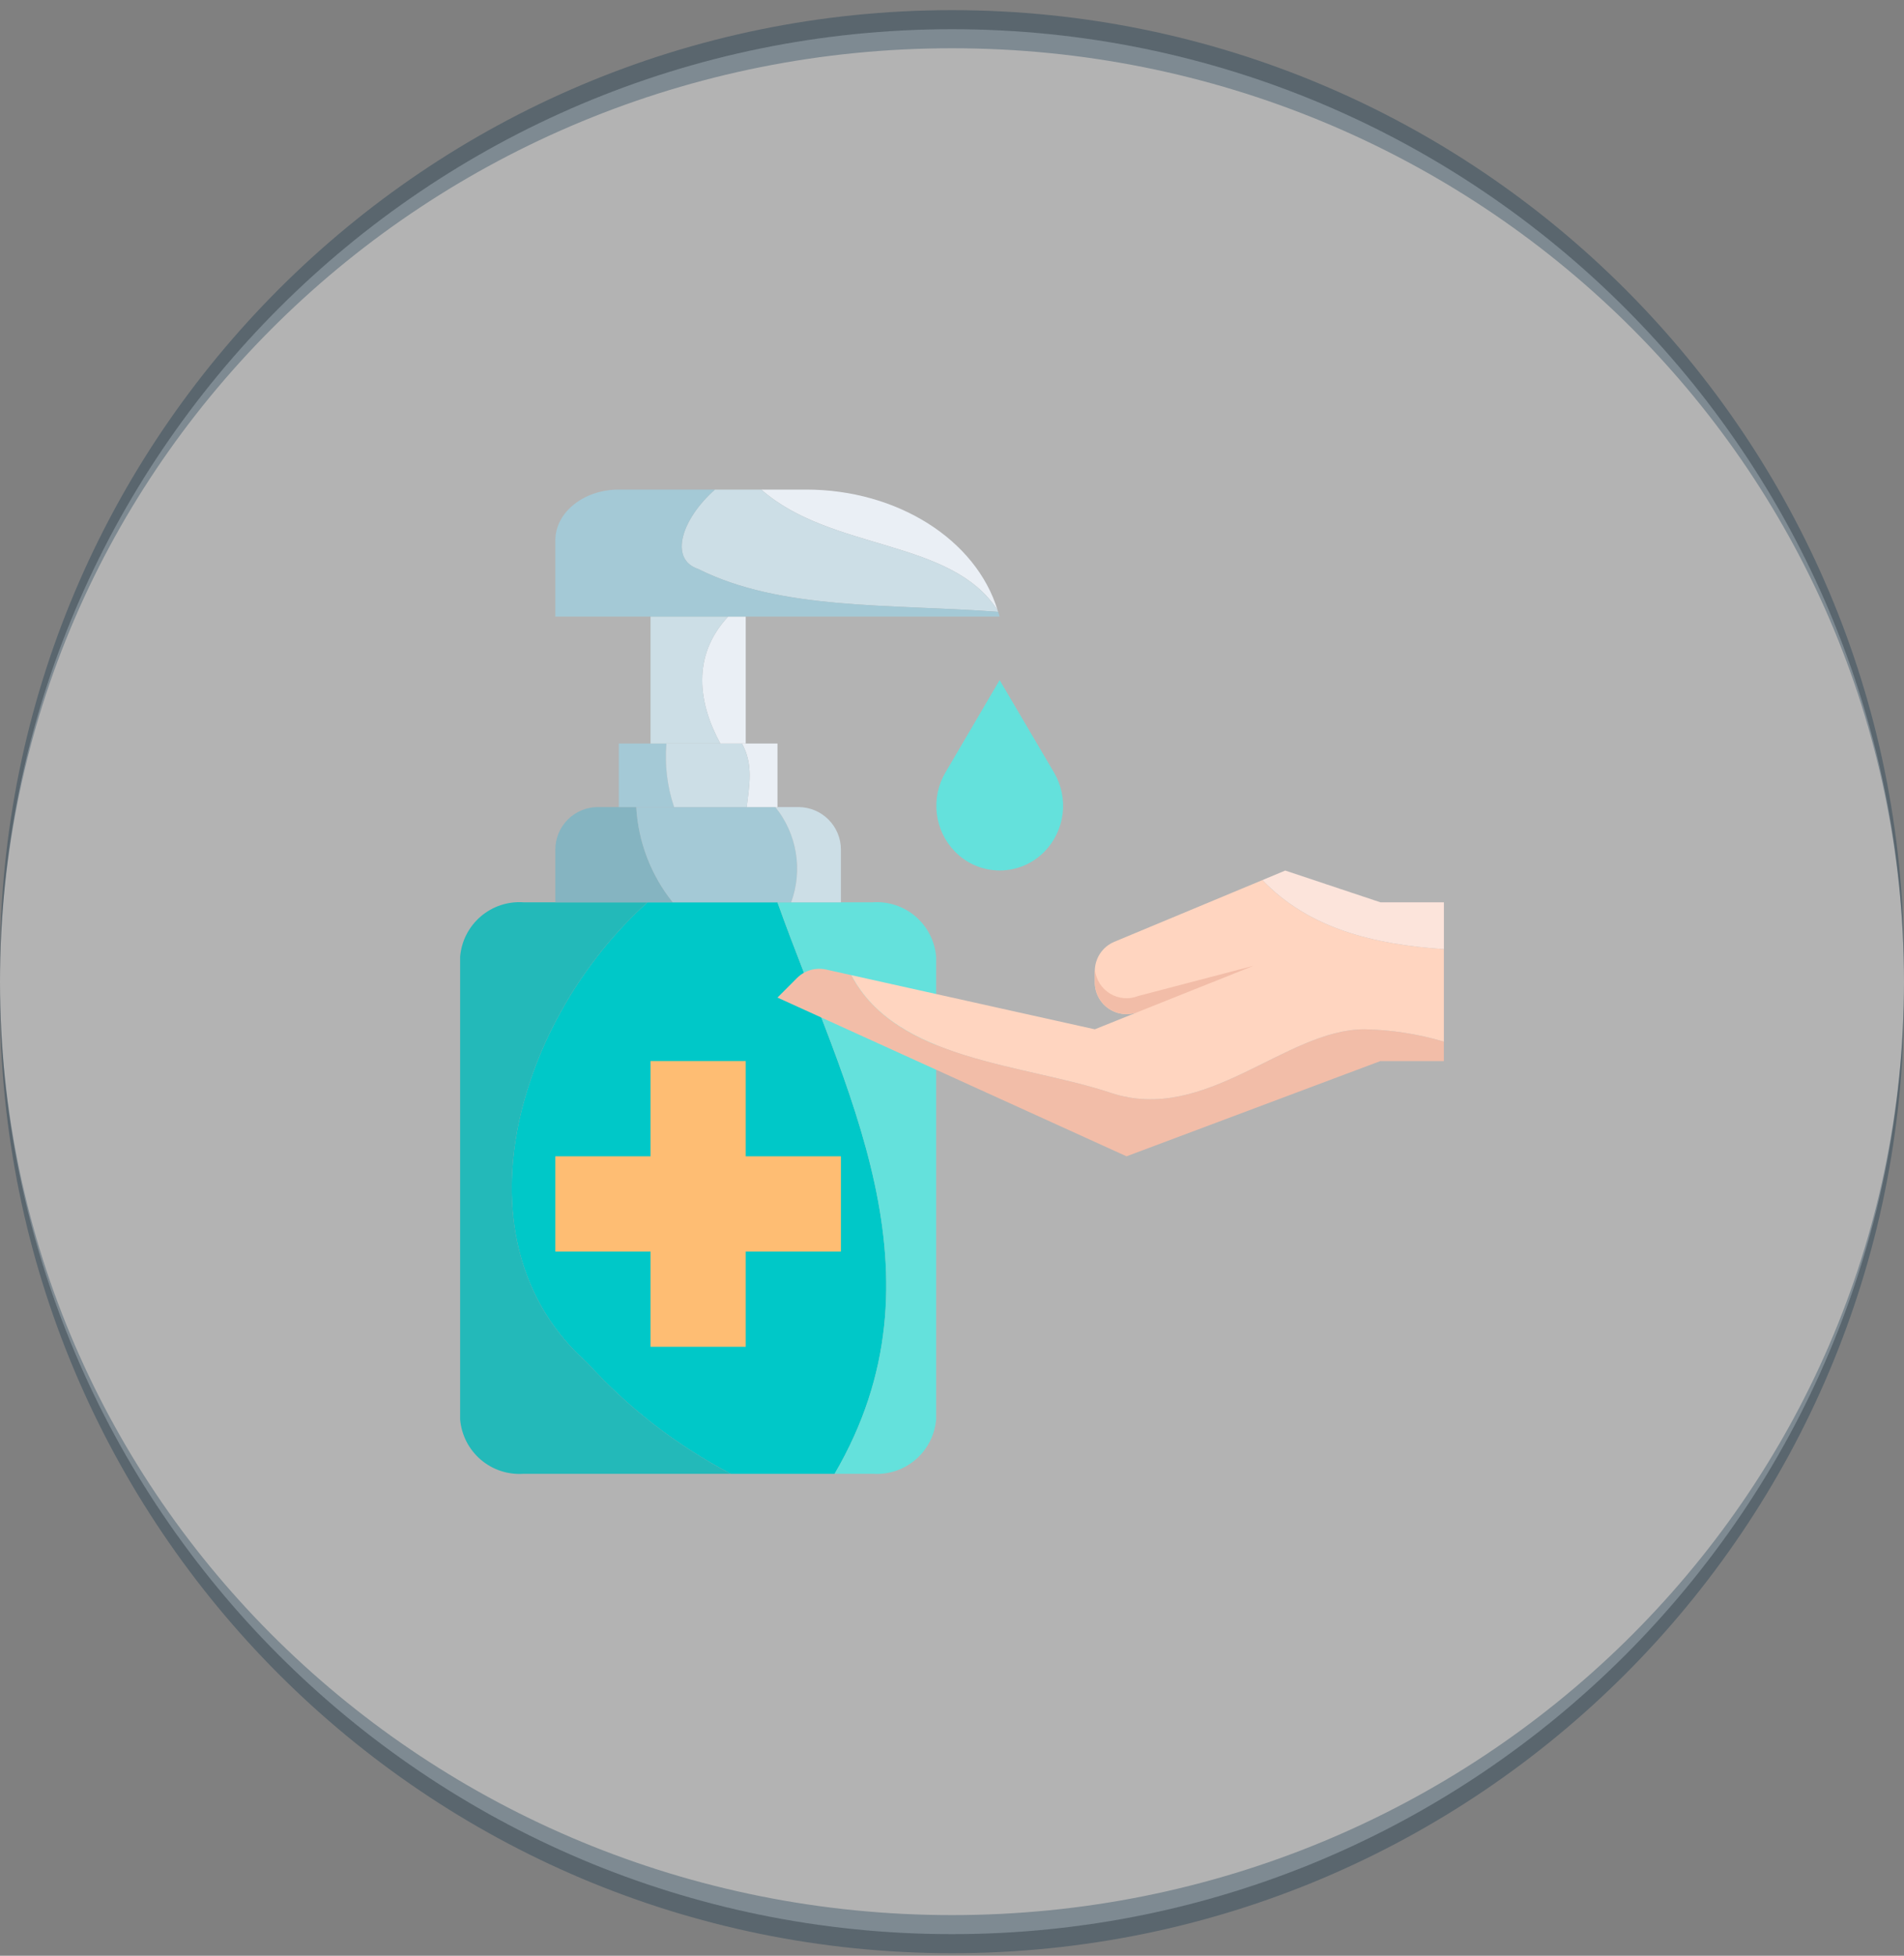 <svg xmlns="http://www.w3.org/2000/svg" width="150" height="154" viewBox="0 0 150 154" fill="none"><rect x="0" y="0" width="150" height="154" fill="#808080" stroke="none"/><path d="M0 77.3C0 35.879 33.579 2.3 75 2.3V2.3C116.421 2.3 150 35.879 150 77.3V77.3C150 118.721 116.421 152.3 75 152.3V152.3C33.579 152.3 0 118.721 0 77.3V77.3Z" fill="white" fill-opacity="0.4"></path><path d="M0 75.8C0 34.379 33.579 0.8 75 0.8C116.421 0.8 150 34.379 150 75.8V77.3C150 36.707 116.421 3.8 75 3.8C33.579 3.8 0 36.707 0 77.3V75.8ZM150 78.8C150 120.221 116.421 153.8 75 153.8C33.579 153.8 0 120.221 0 78.8V77.3C0 117.893 33.579 150.8 75 150.8C116.421 150.8 150 117.893 150 77.3V78.8ZM0 152.3V2.3V152.3ZM150 2.3V152.3V2.3Z" fill="#002945" fill-opacity="0.3"></path><path d="M61.248 71.05H51.012C40.725 80.23 35.506 97.751 46.248 107.3C49.48 110.858 53.313 113.82 57.571 116.05H65.755C74.92 100.366 66.461 85.675 61.248 71.05Z" fill="#00C8C8"></path><path d="M68.75 71.05H61.25C66.457 85.675 74.916 100.366 65.75 116.05H68.75C69.98 116.137 71.194 115.736 72.13 114.934C73.066 114.131 73.648 112.992 73.75 111.764V75.336C73.648 74.108 73.066 72.969 72.13 72.166C71.194 71.364 69.98 70.963 68.75 71.05Z" fill="#64E1DC"></path><path d="M46.25 107.3C35.508 97.751 40.726 80.23 51.014 71.05H41.25C40.02 70.963 38.806 71.364 37.87 72.166C36.934 72.969 36.352 74.108 36.25 75.336V111.764C36.352 112.992 36.934 114.131 37.87 114.934C38.806 115.736 40.02 116.137 41.25 116.05H57.572C53.315 113.82 49.482 110.858 46.25 107.3Z" fill="#23B9B9"></path><path d="M58.75 98.55V106.05H51.25V98.55H43.75V91.05H51.25V83.55H58.75V91.05H66.25V98.55H58.75Z" fill="#FEBD73"></path><path d="M47.104 63.55C46.214 63.55 45.361 63.903 44.732 64.532C44.103 65.161 43.75 66.014 43.75 66.904V71.05H53C51.284 68.91 50.279 66.288 50.125 63.55H47.104Z" fill="#85B4C1"></path><path d="M61.079 63.55H50.125C50.279 66.288 51.284 68.91 53 71.05H62.325C62.784 69.799 62.91 68.45 62.692 67.135C62.474 65.821 61.918 64.585 61.079 63.55Z" fill="#A4C9D6"></path><path d="M66.249 66.904C66.249 66.014 65.896 65.161 65.267 64.532C64.638 63.903 63.785 63.55 62.896 63.55H61.078C61.918 64.585 62.474 65.82 62.693 67.135C62.913 68.45 62.787 69.799 62.328 71.05H66.249V66.904Z" fill="#CCDEE6"></path><path d="M48.75 58.55V63.55H53.105C52.563 61.943 52.357 60.241 52.5 58.55H48.75Z" fill="#A4C9D6"></path><path d="M61.251 58.55H58.453C59.379 60.216 59.018 61.884 58.828 63.55H61.251V58.55Z" fill="#EAEFF5"></path><path d="M58.454 58.55H52.501C52.358 60.241 52.564 61.943 53.106 63.55H58.834C59.019 61.884 59.376 60.216 58.454 58.55Z" fill="#CCDEE6"></path><path d="M56.749 58.55H58.749V48.55H57.362C54.444 51.682 55.04 55.417 56.749 58.55Z" fill="#EAEFF5"></path><path d="M57.364 48.55H51.25V58.55H56.75C55.041 55.417 54.445 51.682 57.364 48.55Z" fill="#CCDEE6"></path><path d="M78.752 53.55L83.04 60.835C83.614 61.81 83.851 62.947 83.716 64.07C83.58 65.194 83.079 66.242 82.29 67.052C81.831 67.525 81.282 67.9 80.676 68.156C80.069 68.412 79.418 68.544 78.759 68.544C78.101 68.544 77.449 68.412 76.843 68.156C76.236 67.9 75.687 67.525 75.228 67.052C74.439 66.242 73.938 65.194 73.803 64.07C73.667 62.947 73.904 61.81 74.478 60.835L78.752 53.55Z" fill="#64E1DC"></path><path d="M78.594 48.059C76.91 42.504 70.701 38.55 63.5 38.55H59.973C65.533 43.434 74.955 42.384 78.594 48.059Z" fill="#EAEFF5"></path><path d="M59.97 38.55H56.325C53.714 40.852 52.674 44.025 54.998 44.8C61.53 48.066 69.959 47.54 78.632 48.175C78.621 48.135 78.604 48.096 78.591 48.057C74.953 42.384 65.53 43.434 59.97 38.55Z" fill="#CCDEE6"></path><path d="M55 44.8C52.676 44.025 53.716 40.852 56.328 38.55H48.75C45.989 38.55 43.75 40.341 43.75 42.55V48.55H78.75C78.719 48.425 78.671 48.3 78.635 48.175C69.961 47.54 61.532 48.066 55 44.8Z" fill="#A4C9D6"></path><path d="M107.5 81.051C101.25 81.051 95 88.551 87.5 86.051C80.625 83.758 70.611 83.551 67.066 76.786L65.091 76.346C64.68 76.255 64.253 76.269 63.849 76.386C63.445 76.504 63.077 76.722 62.78 77.02L61.25 78.551L88.75 91.051L108.75 83.551H113.75V82.021C111.72 81.418 109.617 81.091 107.5 81.051Z" fill="#F2BDA8"></path><path d="M99.454 69.3L87.788 74.159C87.332 74.349 86.943 74.669 86.669 75.08C86.396 75.491 86.25 75.974 86.25 76.468V77.359C86.251 77.767 86.352 78.168 86.543 78.528C86.735 78.889 87.012 79.196 87.35 79.425C87.688 79.653 88.077 79.796 88.483 79.839C88.889 79.883 89.299 79.826 89.678 79.675L86.25 81.05L67.066 76.785C70.611 83.55 80.625 83.757 87.5 86.05C95 88.55 101.25 81.05 107.5 81.05C109.618 81.091 111.72 81.417 113.75 82.02V74.733C108.224 74.369 103.11 73.114 99.454 69.3Z" fill="#FFD5C0"></path><path d="M108.751 71.05L101.251 68.55L99.457 69.3C103.113 73.116 108.227 74.371 113.753 74.735V71.05H108.751Z" fill="#FCE4DB"></path><path d="M89.675 78.425L98.751 76.05L89.675 79.675C89.297 79.826 88.887 79.882 88.482 79.838C88.077 79.794 87.689 79.652 87.352 79.424C87.014 79.197 86.737 78.889 86.545 78.53C86.353 78.171 86.252 77.77 86.251 77.362V76.463C86.249 76.433 86.253 76.403 86.263 76.375C86.305 76.758 86.435 77.126 86.643 77.451C86.85 77.776 87.13 78.048 87.461 78.246C87.791 78.445 88.163 78.564 88.547 78.595C88.931 78.626 89.317 78.568 89.675 78.425Z" fill="#F2BDA8"></path></svg>